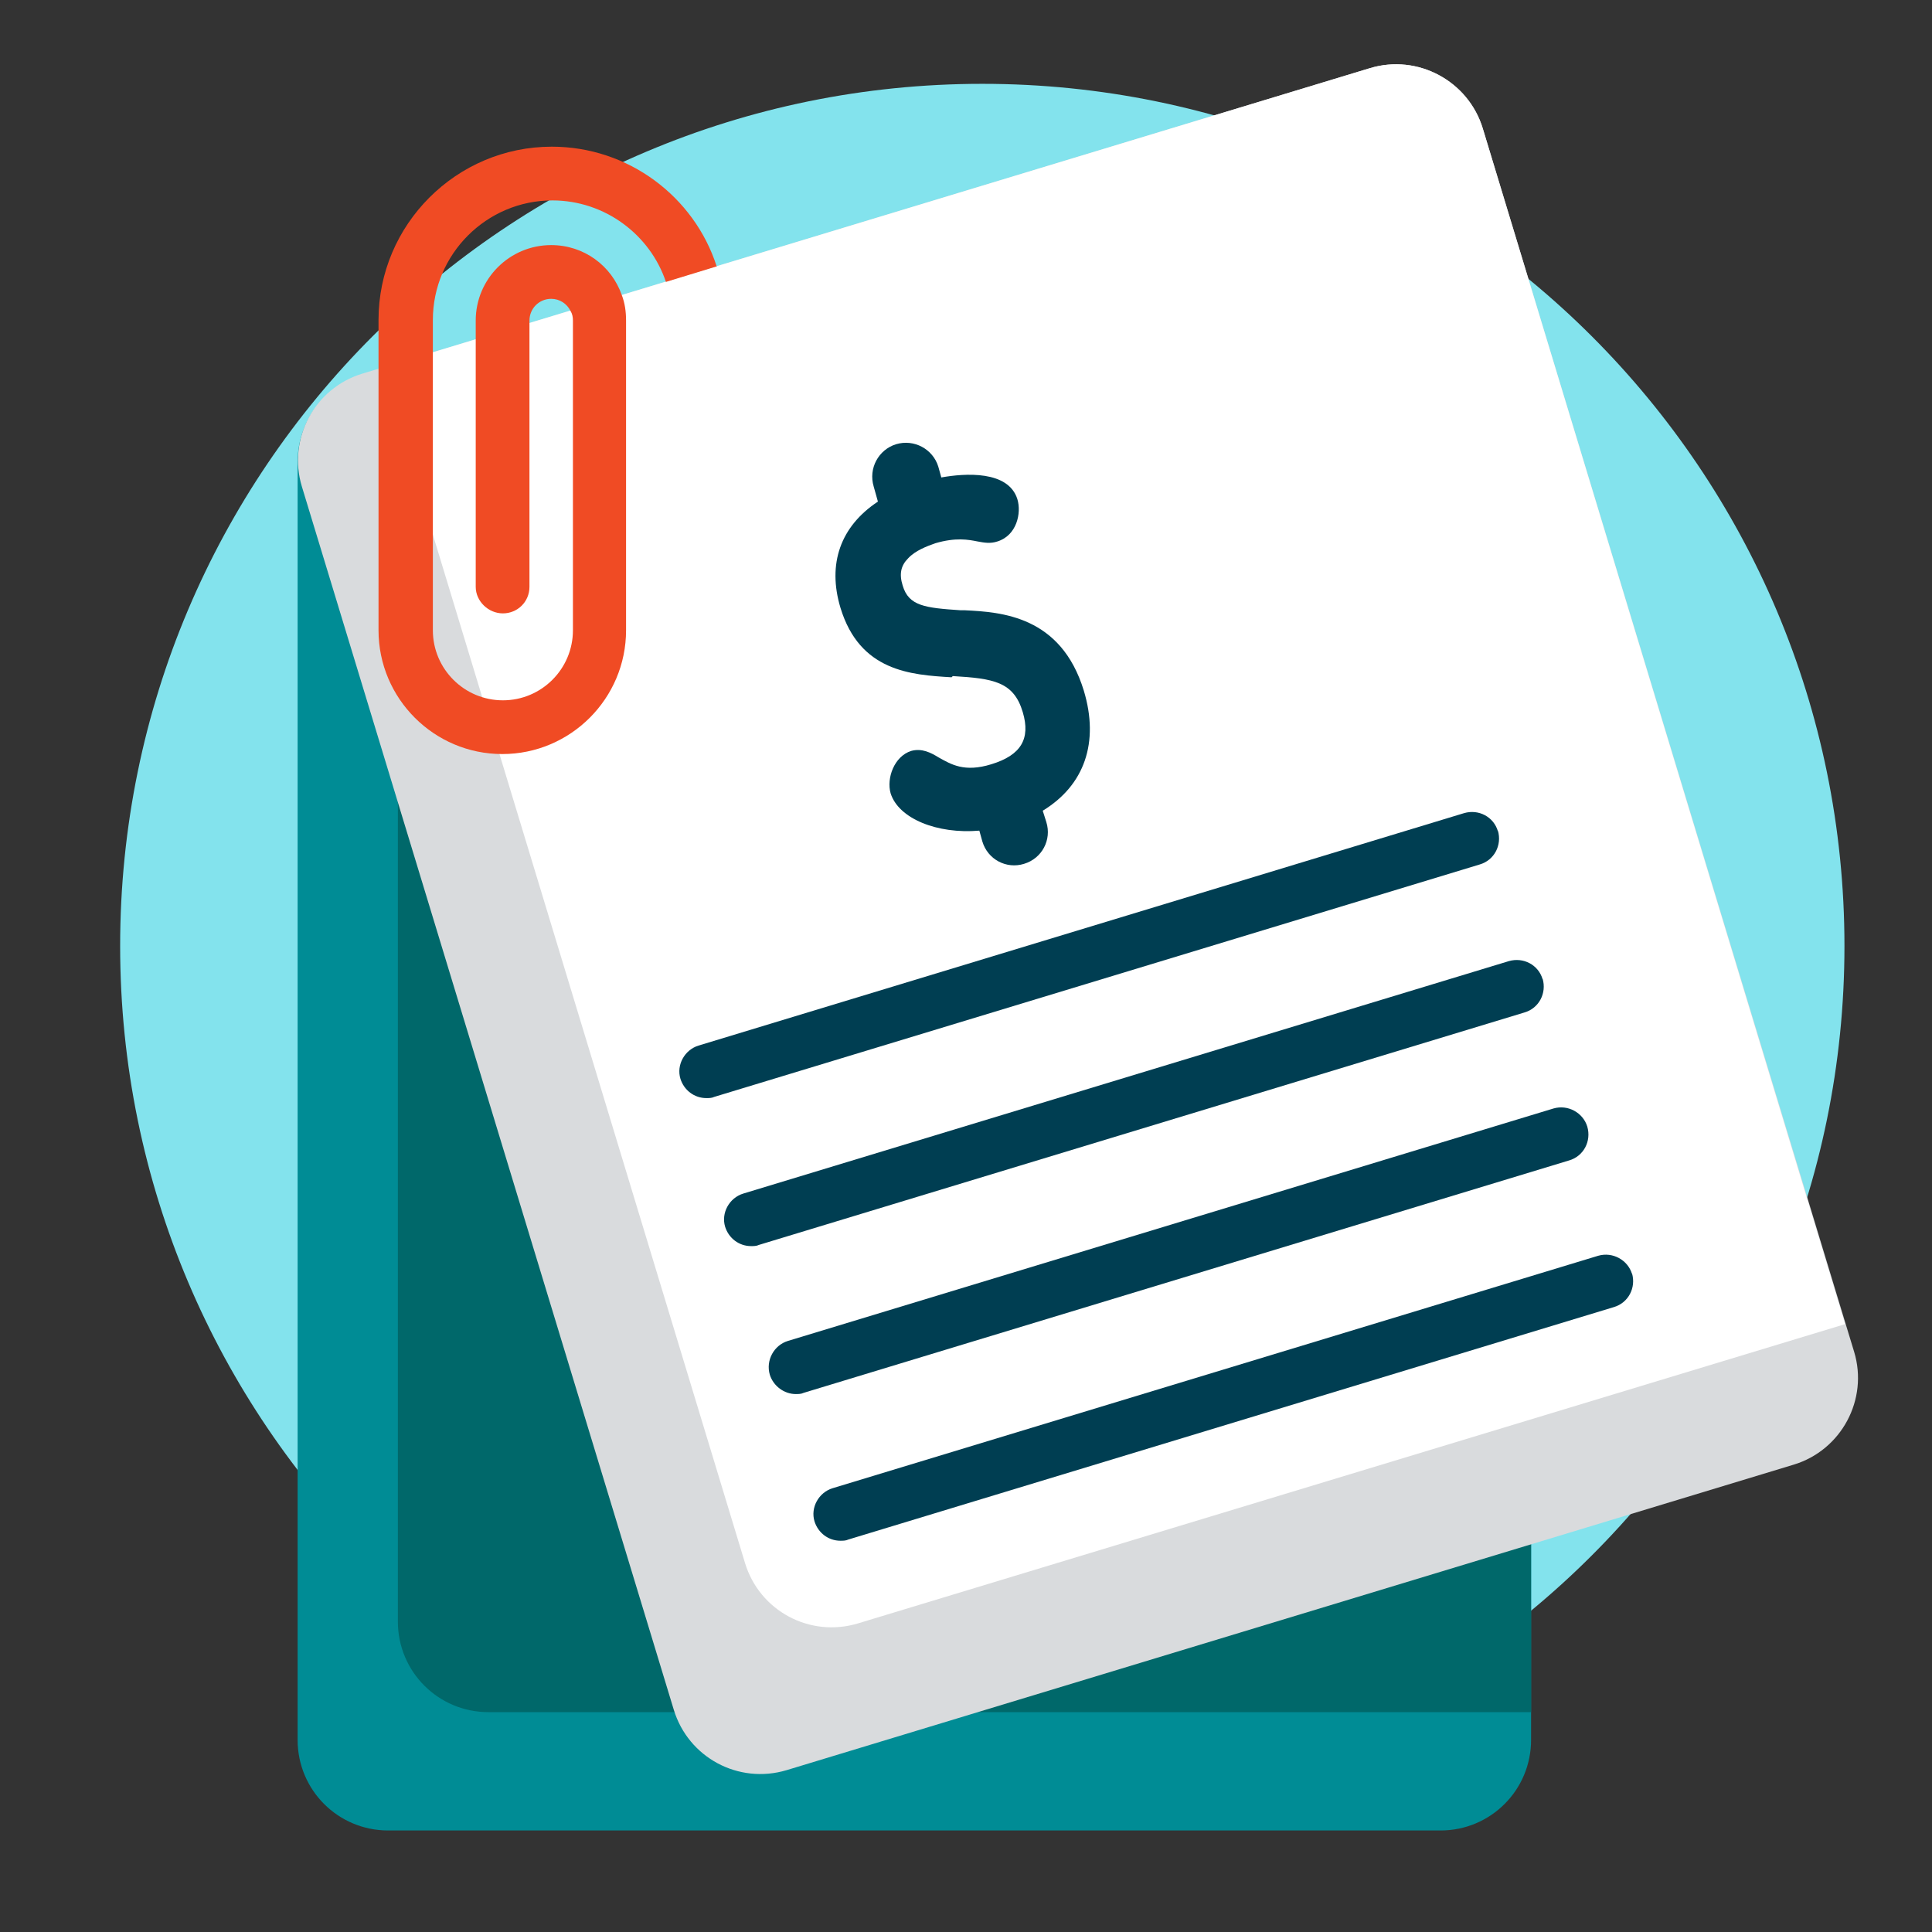 <svg width="64" height="64" viewBox="0 0 64 64" fill="none" xmlns="http://www.w3.org/2000/svg">
<rect x="0" y="0" width="64" height="64" fill="#333333" stroke="none"/>
<path d="M32.541 2.777C48.321 2.777 61.1 15.577 61.1 31.337C61.1 47.097 48.3 59.897 32.541 59.897C16.78 59.897 3.98 47.117 3.98 31.337C3.98 15.557 16.761 2.777 32.541 2.777Z" fill="#83E3ED"/>
<path d="M50.719 15.297V57.637C50.719 59.297 49.379 60.637 47.719 60.637H12.859C11.199 60.637 9.859 59.297 9.859 57.637V15.297C9.859 13.637 11.199 12.297 12.859 12.297H47.719C49.379 12.297 50.719 13.637 50.719 15.297Z" fill="#008C95"/>
<path d="M50.72 15.297V56.717H16.18C14.52 56.717 13.18 55.377 13.18 53.717V12.297H47.72C49.38 12.297 50.72 13.637 50.72 15.297Z" fill="#00686A"/>
<path d="M59.42 48.518L26.06 58.638C24.46 59.118 22.8 58.218 22.32 56.638L10 16.118C9.52 14.538 10.42 12.858 12 12.378L12.66 12.178L45.38 2.258C46.96 1.778 48.64 2.678 49.12 4.258L61.14 43.858L61.42 44.778C61.9 46.358 61 48.038 59.42 48.518Z" fill="#D9DBDD"/>
<path d="M61.14 43.858L28.42 53.778C26.82 54.258 25.16 53.358 24.68 51.778L12.66 12.178L45.38 2.258C46.96 1.778 48.64 2.678 49.12 4.258L61.12 43.858H61.14Z" fill="white"/>
<path d="M31.562 22.396C32.902 22.476 33.582 22.576 33.882 23.596C34.142 24.476 33.822 25.016 32.842 25.316C31.942 25.596 31.502 25.316 31.102 25.096C30.842 24.936 30.542 24.776 30.182 24.876C29.622 25.056 29.362 25.776 29.502 26.276C29.762 27.116 31.042 27.636 32.442 27.516L32.542 27.876C32.722 28.476 33.342 28.796 33.922 28.616C34.522 28.436 34.842 27.816 34.662 27.236L34.542 26.856C35.922 26.016 36.422 24.596 35.902 22.876C35.142 20.396 33.162 20.276 31.962 20.216H31.822C30.642 20.136 30.102 20.076 29.902 19.396C29.782 19.016 29.842 18.736 30.082 18.496C30.322 18.236 30.702 18.096 30.982 17.996C31.662 17.796 32.082 17.876 32.382 17.936C32.602 17.976 32.802 18.016 33.042 17.936C33.682 17.736 33.842 16.996 33.702 16.536C33.402 15.576 31.962 15.676 31.182 15.816L31.082 15.456C30.902 14.876 30.282 14.536 29.682 14.716C29.102 14.896 28.762 15.516 28.942 16.116L29.082 16.616C27.842 17.436 27.402 18.676 27.842 20.136C28.482 22.236 30.162 22.356 31.522 22.436" fill="#003E52"/>
<path d="M49.62 27.536C49.48 27.056 48.98 26.796 48.5 26.936L23.14 34.636C22.68 34.776 22.4 35.276 22.54 35.736C22.66 36.116 23 36.376 23.4 36.376C23.48 36.376 23.58 36.376 23.66 36.336L49.02 28.636C49.5 28.496 49.76 27.996 49.62 27.516" fill="#003E52"/>
<path d="M51.101 32.439C50.961 31.959 50.461 31.699 49.981 31.839L24.621 39.539C24.161 39.679 23.881 40.179 24.021 40.639C24.141 41.019 24.481 41.279 24.881 41.279C24.961 41.279 25.061 41.279 25.141 41.239L50.501 33.539C50.981 33.399 51.241 32.899 51.101 32.419" fill="#003E52"/>
<path d="M52.581 37.32C52.441 36.86 51.941 36.58 51.461 36.72L26.101 44.42C25.641 44.56 25.361 45.06 25.501 45.54C25.621 45.92 25.981 46.18 26.361 46.18C26.441 46.18 26.541 46.18 26.621 46.14L51.981 38.44C52.461 38.3 52.721 37.8 52.581 37.32" fill="#003E52"/>
<path d="M54.062 42.199C53.922 41.739 53.422 41.459 52.941 41.599L27.581 49.299C27.122 49.439 26.841 49.939 26.982 50.399C27.102 50.779 27.442 51.039 27.841 51.039C27.922 51.039 28.021 51.039 28.102 50.999L53.462 43.299C53.941 43.159 54.202 42.659 54.062 42.179" fill="#003E52"/>
<path d="M23.759 8.819L22.059 9.339C21.539 7.779 20.039 6.639 18.299 6.639C16.119 6.639 14.339 8.419 14.339 10.599V20.879C14.339 22.159 15.379 23.199 16.659 23.199C17.939 23.199 18.979 22.159 18.979 20.879V10.619C18.979 10.499 18.959 10.399 18.899 10.299C18.779 10.059 18.539 9.899 18.259 9.899C17.859 9.899 17.539 10.219 17.539 10.619V19.439C17.539 19.939 17.139 20.319 16.659 20.319C16.179 20.319 15.759 19.919 15.759 19.439V10.619C15.759 9.239 16.879 8.119 18.259 8.119C19.339 8.119 20.259 8.799 20.599 9.779C20.699 10.039 20.739 10.319 20.739 10.619V20.879C20.739 23.139 18.899 24.979 16.639 24.979C14.379 24.979 12.539 23.139 12.539 20.879V10.599C12.539 7.439 15.119 4.859 18.279 4.859C20.819 4.859 22.999 6.519 23.739 8.819" fill="#F04B24"/>
</svg>
